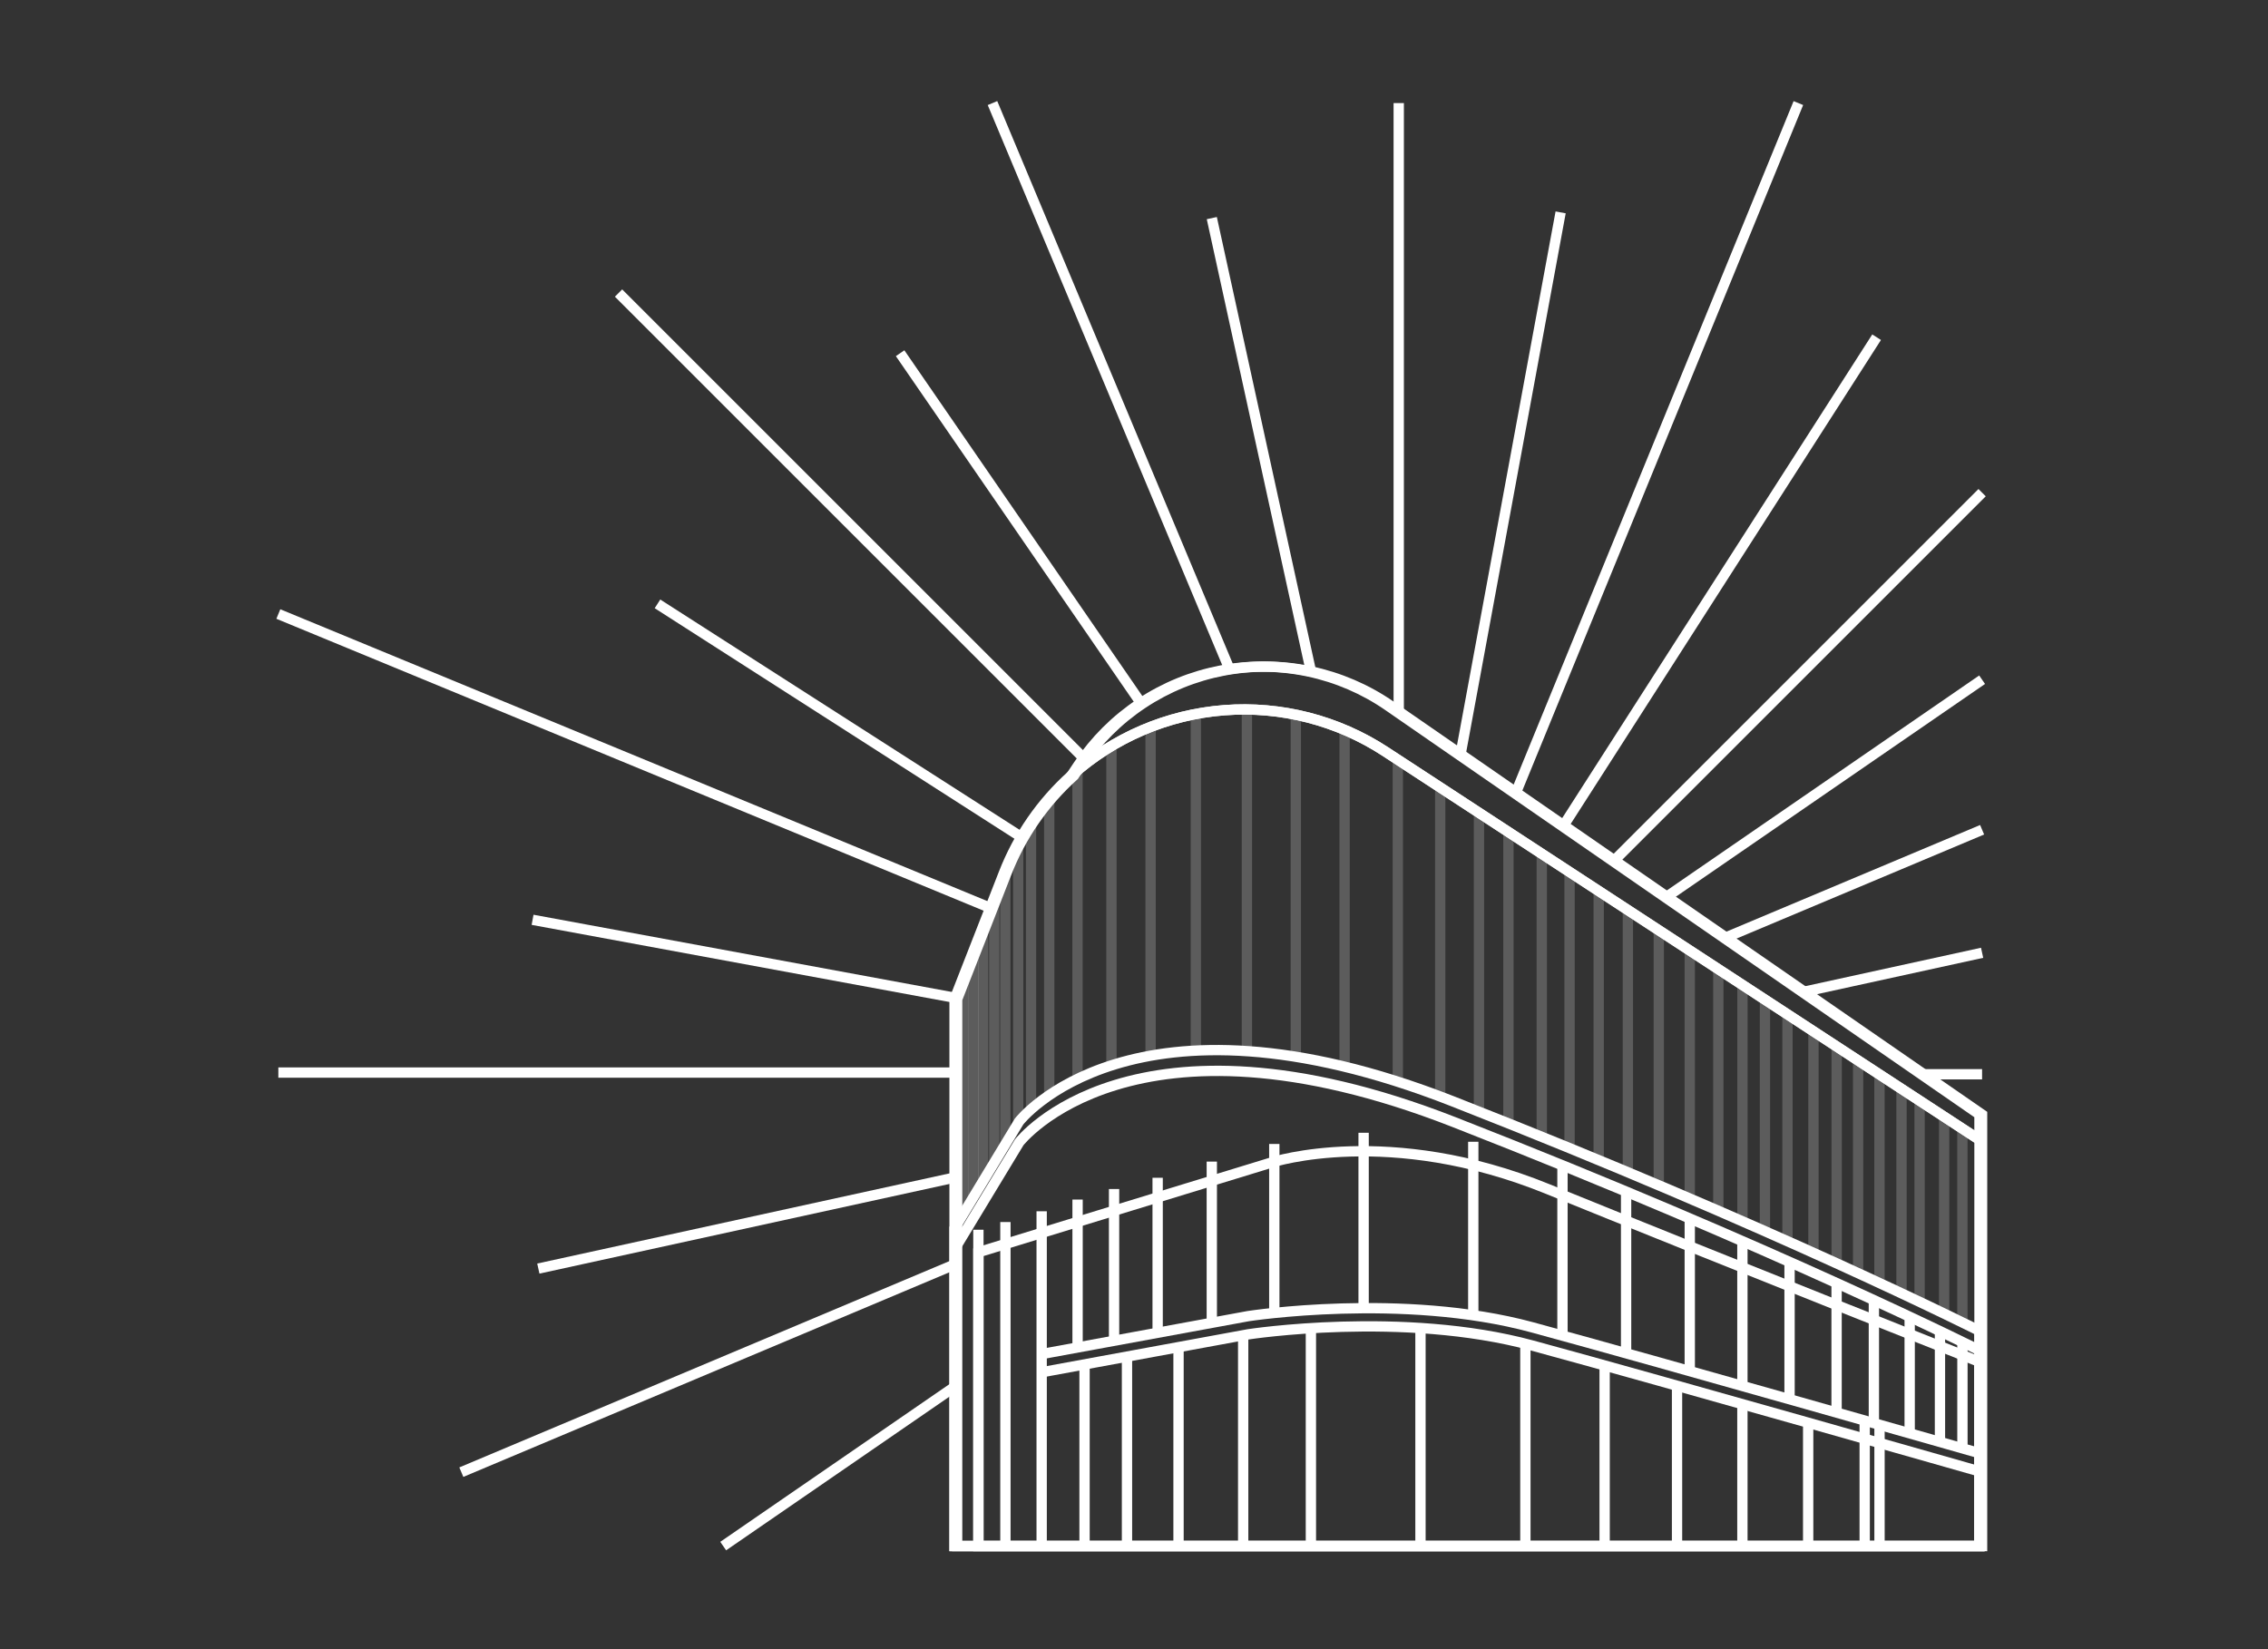 <?xml version="1.0" encoding="UTF-8"?>
<svg xmlns="http://www.w3.org/2000/svg" width="220" height="160" viewBox="0 0 220 160" fill="none">
  <rect x="0" y="0" width="220" height="160" fill="#333333" stroke="none"/>
  <path d="M192.265 108.132V150H92.844V96.944L97.61 84.751C99.022 81.112 101.27 77.856 104.174 75.247L104.86 74.216C106.441 71.849 108.477 69.82 110.85 68.248C113.223 66.675 115.885 65.59 118.681 65.056C121.477 64.523 124.351 64.55 127.136 65.138C129.922 65.726 132.562 66.862 134.904 68.481L192.265 108.132Z" stroke="white" stroke-miterlimit="10"></path>
  <path d="M192.015 110.585V149.999H92.594V96.943L97.36 84.75C98.772 81.111 101.02 77.855 103.924 75.246C108.03 71.555 113.242 69.325 118.747 68.902C124.252 68.479 129.743 69.887 134.365 72.907L192.015 110.585Z" stroke="white" stroke-miterlimit="10"></path>
  <path d="M192.013 108.129V110.583L134.371 72.908C129.749 69.888 124.258 68.48 118.753 68.903C113.247 69.326 108.036 71.556 103.93 75.247L104.616 74.216C106.197 71.849 108.233 69.82 110.606 68.248C112.979 66.675 115.64 65.59 118.437 65.056C121.233 64.523 124.107 64.55 126.892 65.138C129.677 65.726 132.318 66.862 134.66 68.481L192.013 108.129Z" stroke="white" stroke-miterlimit="10"></path>
  <path d="M92.594 149.99V119.169L98.85 108.809C98.85 108.809 109.732 94.632 140.876 106.833C172.02 119.033 192.015 129.124 192.015 129.124V149.99H92.594Z" stroke="white" stroke-miterlimit="10"></path>
  <path d="M92.594 121.185L98.866 110.824C98.866 110.824 109.775 96.648 141.001 108.848C172.228 121.049 192.271 131.14 192.271 131.14" stroke="white" stroke-miterlimit="10"></path>
  <path d="M94.906 149.995V121.492L123.407 112.766C123.407 112.766 134.723 109.086 150.131 115.359C165.539 121.631 192.01 132.128 192.01 132.128V149.995H94.906Z" stroke="white" stroke-miterlimit="10"></path>
  <path d="M101.043 133.136L121.086 129.454C121.086 129.454 136.086 127.136 148.631 130.543C161.176 133.95 192.266 142.827 192.266 142.827" stroke="white" stroke-miterlimit="10"></path>
  <path d="M101.043 131.37L121.086 127.688C121.086 127.688 136.086 125.37 148.631 128.777C161.176 132.185 192.266 141.061 192.266 141.061" stroke="white" stroke-miterlimit="10"></path>
  <path d="M101.043 117.516V149.997" stroke="white" stroke-miterlimit="10"></path>
  <path d="M104.527 116.379V130.777" stroke="white" stroke-miterlimit="10"></path>
  <path d="M105.203 132.4V149.995" stroke="white" stroke-miterlimit="10"></path>
  <path d="M109.32 131.557V149.995" stroke="white" stroke-miterlimit="10"></path>
  <path d="M114.32 130.695V149.994" stroke="white" stroke-miterlimit="10"></path>
  <path d="M120.59 129.545V149.997" stroke="white" stroke-miterlimit="10"></path>
  <path d="M127.16 128.855V149.994" stroke="white" stroke-miterlimit="10"></path>
  <path d="M137.789 128.855V149.994" stroke="white" stroke-miterlimit="10"></path>
  <path d="M147.965 130.369V149.996" stroke="white" stroke-miterlimit="10"></path>
  <path d="M155.652 132.48V149.998" stroke="white" stroke-miterlimit="10"></path>
  <path d="M162.676 134.451V150" stroke="white" stroke-miterlimit="10"></path>
  <path d="M169.016 136.225V149.995" stroke="white" stroke-miterlimit="10"></path>
  <path d="M175.395 138.025V149.996" stroke="white" stroke-miterlimit="10"></path>
  <path d="M180.879 137.814V149.996" stroke="white" stroke-miterlimit="10"></path>
  <path d="M182.316 138.223V149.999" stroke="white" stroke-miterlimit="10"></path>
  <path d="M108.066 115.357V130.098" stroke="white" stroke-miterlimit="10"></path>
  <path d="M112.293 114.266V129.382" stroke="white" stroke-miterlimit="10"></path>
  <path d="M117.547 112.697V128.359" stroke="white" stroke-miterlimit="10"></path>
  <path d="M123.609 110.986V127.468" stroke="white" stroke-miterlimit="10"></path>
  <path d="M132.273 109.9V126.801" stroke="white" stroke-miterlimit="10"></path>
  <path d="M142.91 110.773V127.674" stroke="white" stroke-miterlimit="10"></path>
  <path d="M151.562 113.064V129.599" stroke="white" stroke-miterlimit="10"></path>
  <path d="M157.734 115.605V131.368" stroke="white" stroke-miterlimit="10"></path>
  <path d="M163.91 118.213V132.87" stroke="white" stroke-miterlimit="10"></path>
  <path d="M169.016 120.527V134.445" stroke="white" stroke-miterlimit="10"></path>
  <path d="M173.59 122.422V135.749" stroke="white" stroke-miterlimit="10"></path>
  <path d="M178.152 124.475V137.041" stroke="white" stroke-miterlimit="10"></path>
  <path d="M181.77 126.137V138.108" stroke="white" stroke-miterlimit="10"></path>
  <path d="M185.242 127.752V138.852" stroke="white" stroke-miterlimit="10"></path>
  <path d="M188.18 128.898V139.999" stroke="white" stroke-miterlimit="10"></path>
  <path d="M190.359 130.199V140.507" stroke="white" stroke-miterlimit="10"></path>
  <path d="M97.527 118.561V149.996" stroke="white" stroke-miterlimit="10"></path>
  <path d="M94.906 119.307V149.997" stroke="white" stroke-miterlimit="10"></path>
  <path d="M93.441 94.777V117.774" stroke="white" stroke-opacity="0.2" stroke-miterlimit="10"></path>
  <path d="M94.41 92.299V116.163" stroke="white" stroke-opacity="0.2" stroke-miterlimit="10"></path>
  <path d="M95.367 89.857V114.643" stroke="white" stroke-opacity="0.2" stroke-miterlimit="10"></path>
  <path d="M96.445 87.094V112.697" stroke="white" stroke-opacity="0.2" stroke-miterlimit="10"></path>
  <path d="M97.516 84.344V110.983" stroke="white" stroke-opacity="0.2" stroke-miterlimit="10"></path>
  <path d="M98.769 81.744V109.024" stroke="white" stroke-opacity="0.2" stroke-miterlimit="10"></path>
  <path d="M100.012 79.725V107.616" stroke="white" stroke-opacity="0.2" stroke-miterlimit="10"></path>
  <path d="M101.777 77.434V106.273" stroke="white" stroke-opacity="0.2" stroke-miterlimit="10"></path>
  <path d="M104.52 74.725V104.619" stroke="white" stroke-opacity="0.2" stroke-miterlimit="10"></path>
  <path d="M107.812 72.383V103.468" stroke="white" stroke-opacity="0.2" stroke-miterlimit="10"></path>
  <path d="M111.609 70.527V102.245" stroke="white" stroke-opacity="0.2" stroke-miterlimit="10"></path>
  <path d="M116 69.272V101.881" stroke="white" stroke-opacity="0.2" stroke-miterlimit="10"></path>
  <path d="M120.953 68.822V101.881" stroke="white" stroke-opacity="0.2" stroke-miterlimit="10"></path>
  <path d="M125.695 69.324V102.559" stroke="white" stroke-opacity="0.2" stroke-miterlimit="10"></path>
  <path d="M130.43 70.863V103.463" stroke="white" stroke-opacity="0.2" stroke-miterlimit="10"></path>
  <path d="M135.59 73.625V104.98" stroke="white" stroke-opacity="0.2" stroke-miterlimit="10"></path>
  <path d="M139.703 76.394V106.273" stroke="white" stroke-opacity="0.2" stroke-miterlimit="10"></path>
  <path d="M143.461 78.707V107.958" stroke="white" stroke-opacity="0.2" stroke-miterlimit="10"></path>
  <path d="M146.32 80.689V108.933" stroke="white" stroke-opacity="0.2" stroke-miterlimit="10"></path>
  <path d="M149.555 82.748V110.477" stroke="white" stroke-opacity="0.2" stroke-miterlimit="10"></path>
  <path d="M152.25 84.643V111.327" stroke="white" stroke-opacity="0.2" stroke-miterlimit="10"></path>
  <path d="M155.078 86.439V112.555" stroke="white" stroke-opacity="0.2" stroke-miterlimit="10"></path>
  <path d="M157.906 88.256V113.664" stroke="white" stroke-opacity="0.2" stroke-miterlimit="10"></path>
  <path d="M160.906 90.25V114.996" stroke="white" stroke-opacity="0.2" stroke-miterlimit="10"></path>
  <path d="M163.91 92.273V116.173" stroke="white" stroke-opacity="0.2" stroke-miterlimit="10"></path>
  <path d="M166.68 94.023V117.512" stroke="white" stroke-opacity="0.2" stroke-miterlimit="10"></path>
  <path d="M169.023 95.557V118.252" stroke="white" stroke-opacity="0.2" stroke-miterlimit="10"></path>
  <path d="M171.203 96.978V119.452" stroke="white" stroke-opacity="0.2" stroke-miterlimit="10"></path>
  <path d="M173.387 98.486V120.327" stroke="white" stroke-opacity="0.2" stroke-miterlimit="10"></path>
  <path d="M175.906 100.053V121.69" stroke="white" stroke-opacity="0.2" stroke-miterlimit="10"></path>
  <path d="M178.16 101.555V122.471" stroke="white" stroke-opacity="0.2" stroke-miterlimit="10"></path>
  <path d="M180.242 102.883V123.428" stroke="white" stroke-opacity="0.2" stroke-miterlimit="10"></path>
  <path d="M182.312 104.242V124.382" stroke="white" stroke-opacity="0.2" stroke-miterlimit="10"></path>
  <path d="M184.449 105.533V125.387" stroke="white" stroke-opacity="0.2" stroke-miterlimit="10"></path>
  <path d="M186.203 106.783V126.239" stroke="white" stroke-opacity="0.2" stroke-miterlimit="10"></path>
  <path d="M188.586 108.342V127.245" stroke="white" stroke-opacity="0.2" stroke-miterlimit="10"></path>
  <path d="M190.355 109.502V128.309" stroke="white" stroke-opacity="0.2" stroke-miterlimit="10"></path>
  <path d="M135.68 69.105L135.68 10" stroke="white" stroke-miterlimit="10"></path>
  <path d="M93.096 104.059L27 104.059" stroke="white" stroke-miterlimit="10"></path>
  <path d="M192.266 104.223H186.613" stroke="white" stroke-miterlimit="10"></path>
  <path d="M105.123 73.553L60 28.43" stroke="white" stroke-miterlimit="10"></path>
  <path d="M192.269 47.797L156.594 83.472" stroke="white" stroke-miterlimit="10"></path>
  <path d="M119.153 64.656L96.273 10" stroke="white" stroke-miterlimit="10"></path>
  <path d="M93.051 122.49L44.75 142.827" stroke="white" stroke-miterlimit="10"></path>
  <path d="M192.269 80.502L167.414 90.951" stroke="white" stroke-miterlimit="10"></path>
  <path d="M174.445 10L147.117 76.731" stroke="white" stroke-miterlimit="10"></path>
  <path d="M96.273 88.171L27 59.572" stroke="white" stroke-miterlimit="10"></path>
  <path d="M151.384 20.604L141.68 73.166" stroke="white" stroke-miterlimit="10"></path>
  <path d="M92.879 96.849L51.66 89.238" stroke="white" stroke-miterlimit="10"></path>
  <path d="M110.747 68.317L87.312 34.268" stroke="white" stroke-miterlimit="10"></path>
  <path d="M192.268 65.945L161.688 86.993" stroke="white" stroke-miterlimit="10"></path>
  <path d="M92.847 134.377L70.152 149.998" stroke="white" stroke-miterlimit="10"></path>
  <path d="M127.168 65.143L117.547 21.16" stroke="white" stroke-miterlimit="10"></path>
  <path d="M192.268 92.438L175.023 96.211" stroke="white" stroke-miterlimit="10"></path>
  <path d="M92.845 114.189L52.219 123.076" stroke="white" stroke-miterlimit="10"></path>
  <path d="M182.035 32.715L151.676 80.076" stroke="white" stroke-miterlimit="10"></path>
  <path d="M99.255 81.329L63.777 58.586" stroke="white" stroke-miterlimit="10"></path>
</svg>
